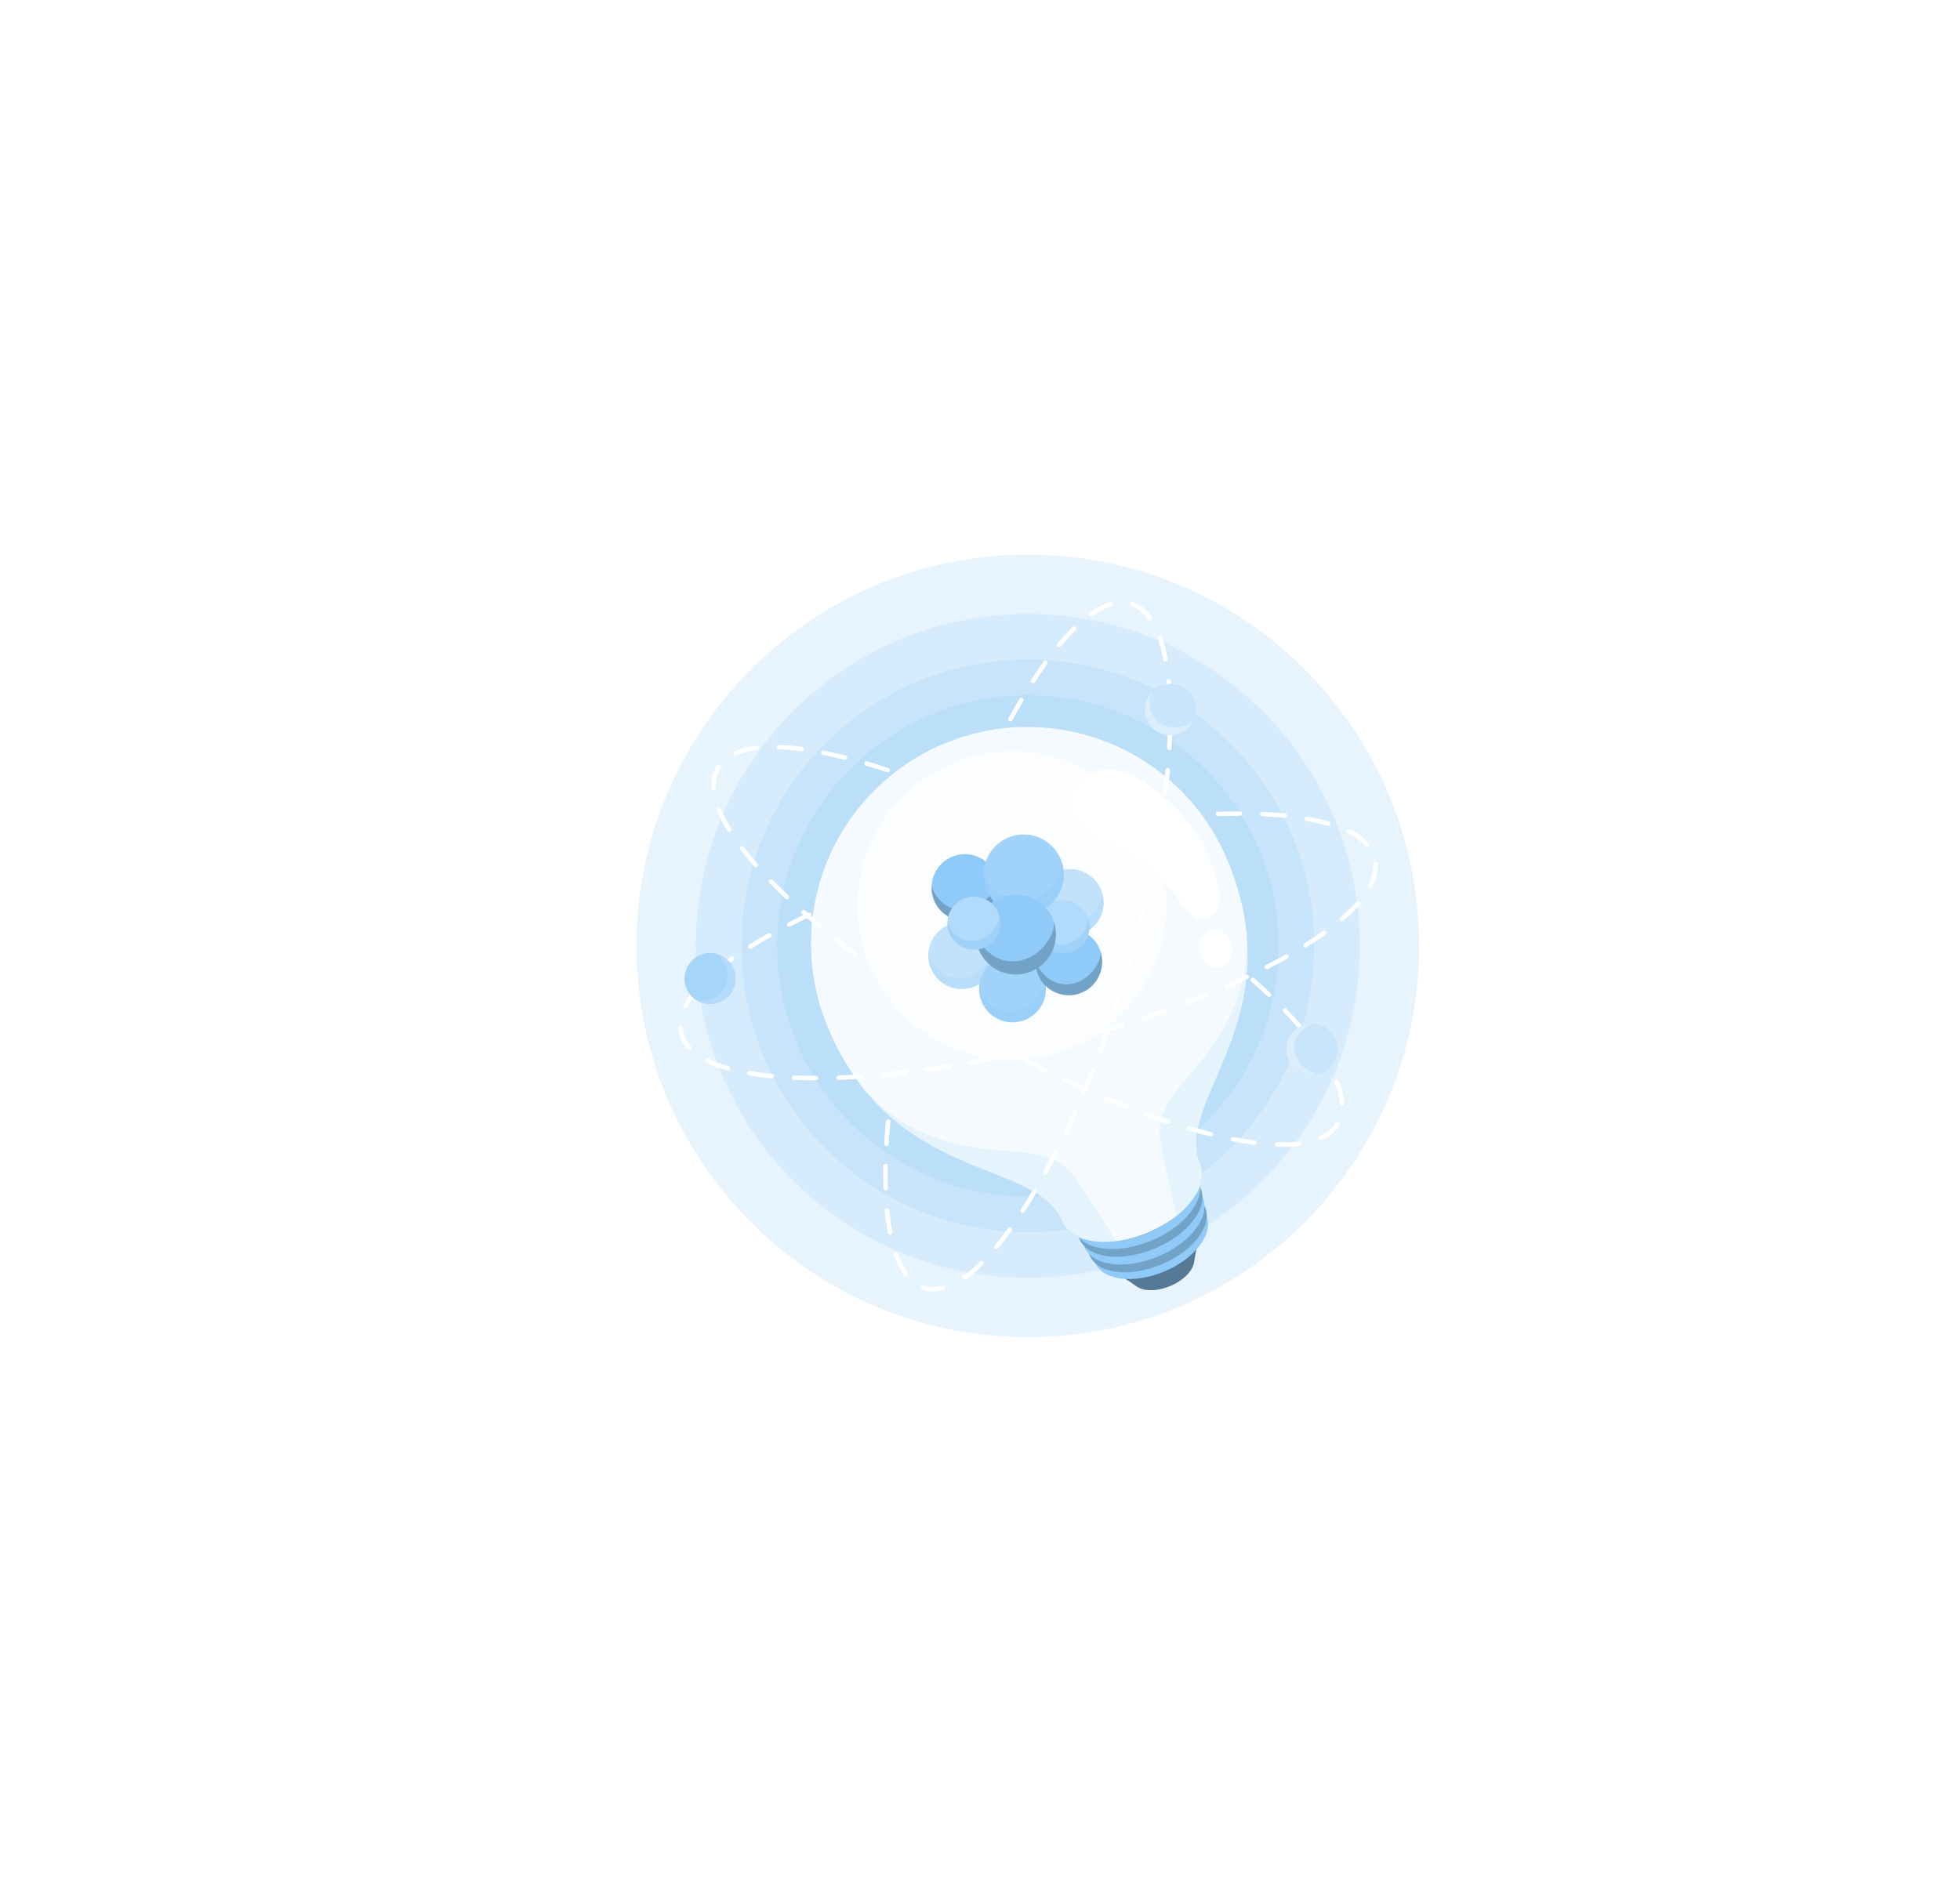 <svg fill="none" height="1080" viewBox="0 0 1127 1080" width="1127" xmlns="http://www.w3.org/2000/svg" xmlns:xlink="http://www.w3.org/1999/xlink"><filter id="a" color-interpolation-filters="sRGB" height="1182" width="1182" x="0" y="-47"><feFlood flood-opacity="0" result="BackgroundImageFix"/><feBlend in="SourceGraphic" in2="BackgroundImageFix" mode="normal" result="shape"/><feGaussianBlur result="effect1_foregroundBlur_466_718323" stdDeviation="127"/></filter><g filter="url(#a)"><circle cx="591" cy="544" fill="#fff" r="337"/></g><g fill="#90caf9"><path d="m590.995 769.034c124.279 0 225.026-100.748 225.026-225.026 0-124.279-100.747-225.027-225.026-225.027s-225.026 100.748-225.026 225.027c0 124.278 100.747 225.026 225.026 225.026z" opacity=".2"/><path d="m726 679c74.558-74.558 74.558-195.442 0-270s-195.442-74.558-270 0-74.558 195.442 0 270 195.442 74.558 270 0z" opacity=".2"/><path d="m707.439 660.439c64.307-64.308 64.307-168.57 0-232.878-64.307-64.307-168.57-64.307-232.877 0-64.308 64.308-64.308 168.57 0 232.878 64.307 64.307 168.57 64.307 232.877 0z" opacity=".2"/><path d="m692.905 645.905c56.281-56.28 56.281-147.53 0-203.81-56.28-56.281-147.529-56.281-203.81 0-56.281 56.28-56.281 147.53 0 203.81 56.281 56.281 147.53 56.281 203.81 0z" opacity=".2"/></g><path d="m654.172 737.961c-10.491-1.345-13.812-9.246-7.4-17.662s20.038-14.141 30.573-12.81c10.534 1.331 13.797 9.246 7.399 17.662s-20.081 14.141-30.572 12.81z" fill="#263238"/><path d="m687.92 718.252-3.506 1.431c-1.815-1.478-4.036-2.371-6.369-2.562-8.588-1.088-19.652 3.578-24.862 10.42-1.497 1.8-2.415 4.01-2.633 6.341l-3.507 1.431 6.698 4.694c1.644 1.038 3.506 1.679 5.439 1.875 8.588 1.088 19.666-3.578 24.876-10.419 1.214-1.518 2.062-3.296 2.476-5.196z" fill="#90caf9"/><path d="m687.92 718.252-3.506 1.431c-1.815-1.478-4.036-2.371-6.369-2.562-8.588-1.088-19.652 3.578-24.862 10.42-1.497 1.8-2.415 4.01-2.633 6.341l-3.507 1.431 6.698 4.694c1.644 1.038 3.506 1.679 5.439 1.875 8.588 1.088 19.666-3.578 24.876-10.419 1.214-1.518 2.062-3.296 2.476-5.196z" fill="#000" opacity=".4"/><path d="m669.363 731.336c17.677-7.352 28.568-21.583 24.325-31.787-4.243-10.203-22.014-12.516-39.691-5.164-17.678 7.351-28.569 21.582-24.326 31.786 4.244 10.204 22.014 12.516 39.692 5.165z" fill="#90caf9"/><path d="m667.686 727.298c18.335-7.624 29.63-22.384 25.229-32.968-4.401-10.583-22.832-12.981-41.166-5.357-18.335 7.624-29.63 22.385-25.229 32.968s22.832 12.982 41.166 5.357z" fill="#90caf9"/><path d="m667.686 727.298c18.335-7.624 29.63-22.384 25.229-32.968-4.401-10.583-22.832-12.981-41.166-5.357-18.335 7.624-29.63 22.385-25.229 32.968s22.832 12.982 41.166 5.357z" fill="#000" opacity=".2"/><path d="m665.775 722.715c18.801-7.819 30.384-22.956 25.871-33.809s-23.414-13.313-42.216-5.495c-18.801 7.819-30.384 22.956-25.871 33.809s23.414 13.313 42.216 5.495z" fill="#90caf9"/><path d="m663.879 718.131c19.262-8.01 31.126-23.521 26.501-34.644-4.626-11.124-23.99-13.648-43.252-5.638-19.261 8.01-31.126 23.521-26.501 34.644 4.626 11.124 23.991 13.648 43.252 5.638z" fill="#90caf9"/><path d="m663.879 718.131c19.262-8.01 31.126-23.521 26.501-34.644-4.626-11.124-23.99-13.648-43.252-5.638-19.261 8.01-31.126 23.521-26.501 34.644 4.626 11.124 23.991 13.648 43.252 5.638z" fill="#000" opacity=".2"/><path d="m661.97 713.561c19.729-8.204 31.884-24.085 27.149-35.471s-24.567-13.966-44.295-5.761c-19.729 8.204-31.884 24.085-27.149 35.471s24.567 13.966 44.295 5.761z" fill="#90caf9"/><path d="m660.061 708.983c20.189-8.395 32.625-24.65 27.778-36.306-4.847-11.657-25.143-14.3-45.331-5.905-20.189 8.396-32.625 24.651-27.778 36.307s25.143 14.3 45.331 5.904z" fill="#37474f"/><path d="m543.062 427.572c-15.116 6.278-28.846 15.472-40.408 27.057s-20.728 25.334-26.975 40.462-9.452 31.339-9.433 47.706 3.263 32.57 9.546 47.684c37.986 91.33 119.655 75.157 134.97 111.969 2.433 5.868 8.745 10.119 18.363 11.45 19.222 2.505 44.37-7.958 56.135-23.344 5.897-7.7 7.328-15.186 4.895-21.04-15.315-36.827 53.744-83.329 15.744-174.616-12.668-30.52-36.939-54.759-67.476-67.385s-64.839-12.605-95.361.057z" fill="#90caf9"/><path d="m543.062 427.572c-15.116 6.278-28.846 15.472-40.408 27.057s-20.728 25.334-26.975 40.462-9.452 31.339-9.433 47.706 3.263 32.57 9.546 47.684c37.986 91.33 119.655 75.157 134.97 111.969 2.433 5.868 8.745 10.119 18.363 11.45 19.222 2.505 44.37-7.958 56.135-23.344 5.897-7.7 7.328-15.186 4.895-21.04-15.315-36.827 53.744-83.329 15.744-174.616-12.668-30.52-36.939-54.759-67.476-67.385s-64.839-12.605-95.361.057z" fill="#fff" opacity=".9"/><path d="m620.922 449.671c-1.184 1.222-2.204 2.594-3.034 4.079-3.092 5.482-2.304 12.61.93 18.006 6.255 10.448 19.852 12.881 29.656 19.007 10.759 6.655 20.252 15.165 28.039 25.133 2.319 2.977 5.826 8.03 8.803 10.334 1.898 1.499 4.287 2.237 6.7 2.07 2.414-.166 4.678-1.226 6.353-2.971 3.478-4.294 3.464-10.792 2.276-15.444-7.157-27.581-20.525-44.842-41.98-59.413-11.65-7.943-26.679-12.137-37.743-.801z" fill="#fff"/><path d="m644.641 583.628c34.706-34.705 34.706-90.973 0-125.678-34.705-34.706-90.973-34.706-125.679 0-34.705 34.705-34.705 90.973 0 125.678 34.706 34.706 90.974 34.706 125.679 0z" fill="#fff" opacity=".6"/><path d="m689.781 545.338c.171 1.93.749 3.802 1.696 5.492.948 1.69 2.243 3.16 3.8 4.312 1.72 1.203 3.845 1.679 5.913 1.326 2.069-.354 3.915-1.509 5.137-3.215 1.226-1.767 1.989-3.812 2.222-5.949.232-2.138-.074-4.3-.891-6.288-1.818-4.194-6.426-7.557-11.293-6.083-4.537 1.388-6.87 6.455-6.584 10.405z" fill="#fff"/><path d="m622.683 683.886c-8.587-13.511-15.858-19.68-37.642-21.469s-58.683-2.863-87.309-34.909c41.25 50.352 100.333 44.155 113.072 74.899 2.433 5.868 8.745 10.119 18.363 11.45 4.147.491 8.34.467 12.481-.071-5.425-8.588-13.655-21.498-18.965-29.9z" fill="#90caf9" opacity=".15"/><path d="m668.699 664.722c-3.507-15.63-2.777-25.119 11.35-41.794 14.126-16.674 39.374-43.568 36.812-86.521 6.627 64.766-39.446 102.28-26.65 133.11 2.433 5.853 1.002 13.339-4.895 21.039-2.573 3.289-5.545 6.246-8.846 8.803-2.261-9.962-5.582-24.862-7.771-34.637z" fill="#90caf9" opacity=".15"/><path d="m572.814 517.173c3.701-9.933-1.35-20.986-11.283-24.688-9.932-3.702-20.986 1.349-24.687 11.282-3.702 9.933 1.349 20.986 11.282 24.688s20.986-1.349 24.688-11.282z" fill="#90caf9"/><path d="m557.675 522.881c-9.775 2.476-18.764-3.692-22.027-12.881-.097 2.824.432 5.634 1.547 8.23 1.116 2.596 2.791 4.913 4.907 6.786 2.115 1.873 4.618 3.256 7.33 4.049s5.566.977 8.357.539c2.792-.438 5.452-1.487 7.79-3.073 2.339-1.586 4.298-3.668 5.738-6.099s2.325-5.151 2.592-7.963c.267-2.813-.091-5.65-1.048-8.309 1.36 5.11-4.78 16.073-15.186 18.721z" fill="#000" opacity=".2"/><path d="m567.007 536.379c2.601 2.766 4.323 6.241 4.948 9.986.625 3.744.126 7.59-1.435 11.051s-4.113 6.381-7.334 8.392c-3.22 2.01-6.965 3.02-10.76 2.902-3.794-.118-7.469-1.359-10.558-3.566-3.09-2.207-5.455-5.28-6.798-8.831-1.342-3.552-1.602-7.421-.745-11.12s2.792-7.06 5.56-9.659c3.711-3.48 8.651-5.345 13.736-5.187 5.085.159 9.899 2.328 13.386 6.032z" fill="#90caf9"/><path d="m567.007 536.379c2.601 2.766 4.323 6.241 4.948 9.986.625 3.744.126 7.59-1.435 11.051s-4.113 6.381-7.334 8.392c-3.22 2.01-6.965 3.02-10.76 2.902-3.794-.118-7.469-1.359-10.558-3.566-3.09-2.207-5.455-5.28-6.798-8.831-1.342-3.552-1.602-7.421-.745-11.12s2.792-7.06 5.56-9.659c3.711-3.48 8.651-5.345 13.736-5.187 5.085.159 9.899 2.328 13.386 6.032z" fill="#fff" opacity=".45"/><path d="m555.871 561.928c-9.775 2.49-18.764-3.679-22.027-12.882-.099 2.824.428 5.635 1.542 8.232s2.789 4.916 4.904 6.791c2.114 1.874 4.617 3.258 7.329 4.053 2.712.794 5.566.979 8.358.542s5.453-1.485 7.793-3.071c2.339-1.585 4.3-3.667 5.74-6.099 1.441-2.431 2.327-5.15 2.594-7.963.268-2.814-.09-5.651-1.047-8.31 1.36 5.095-4.795 16.059-15.186 18.707z" fill="#90caf9" opacity=".2"/><path d="m596.191 555.573c2.591 2.769 4.303 6.244 4.92 9.986.618 3.741.113 7.582-1.45 11.037-1.564 3.455-4.116 6.37-7.334 8.376s-6.958 3.014-10.749 2.896c-3.79-.118-7.461-1.356-10.548-3.558-3.088-2.201-5.454-5.269-6.8-8.814s-1.611-7.41-.763-11.106 2.773-7.058 5.53-9.662c1.838-1.735 4.001-3.091 6.365-3.988 2.363-.897 4.881-1.319 7.408-1.241 2.527.079 5.013.656 7.316 1.698 2.304 1.042 4.378 2.529 6.105 4.376z" fill="#90caf9"/><path d="m596.191 555.573c2.591 2.769 4.303 6.244 4.92 9.986.618 3.741.113 7.582-1.45 11.037-1.564 3.455-4.116 6.37-7.334 8.376s-6.958 3.014-10.749 2.896c-3.79-.118-7.461-1.356-10.548-3.558-3.088-2.201-5.454-5.269-6.8-8.814s-1.611-7.41-.763-11.106 2.773-7.058 5.53-9.662c1.838-1.735 4.001-3.091 6.365-3.988 2.363-.897 4.881-1.319 7.408-1.241 2.527.079 5.013.656 7.316 1.698 2.304 1.042 4.378 2.529 6.105 4.376z" fill="#fff" opacity=".15"/><path d="m585.057 581.121c-9.79 2.49-18.764-3.693-22.028-12.882-.098 2.825.428 5.636 1.543 8.233 1.114 2.597 2.788 4.916 4.903 6.79 2.115 1.875 4.618 3.258 7.33 4.053 2.712.794 5.566.98 8.358.543s5.453-1.486 7.792-3.071c2.34-1.585 4.3-3.668 5.741-6.099s2.327-5.151 2.594-7.964-.09-5.651-1.047-8.31c1.359 5.095-4.752 16.059-15.186 18.707z" fill="#90caf9" opacity=".4"/><path d="m628.552 540.028c2.601 2.766 4.323 6.241 4.948 9.986s.126 7.591-1.435 11.052-4.113 6.381-7.334 8.391c-3.22 2.01-6.965 3.02-10.76 2.902s-7.469-1.359-10.558-3.566c-3.09-2.206-5.455-5.28-6.798-8.831-1.342-3.551-1.602-7.421-.745-11.119.857-3.699 2.792-7.06 5.56-9.659 1.835-1.727 3.993-3.075 6.35-3.967s4.867-1.311 7.386-1.232c2.519.078 4.998.652 7.295 1.689s4.367 2.517 6.091 4.354z" fill="#90caf9"/><path d="m617.418 565.577c-9.776 2.49-18.765-3.693-22.028-12.953-.097 2.824.432 5.634 1.547 8.23 1.116 2.596 2.792 4.913 4.907 6.786s4.619 3.256 7.331 4.049c2.711.793 5.565.977 8.356.539 2.792-.438 5.452-1.487 7.79-3.073 2.339-1.586 4.298-3.668 5.738-6.099s2.326-5.151 2.593-7.963c.266-2.813-.091-5.65-1.048-8.309 1.374 5.181-4.781 16.145-15.186 18.793z" fill="#000" opacity=".2"/><path d="m629.326 505.95c2.6 2.766 4.322 6.241 4.947 9.986.626 3.745.126 7.591-1.435 11.052-1.56 3.461-4.113 6.381-7.333 8.391-3.221 2.01-6.966 3.02-10.76 2.902-3.795-.118-7.47-1.359-10.559-3.566-3.089-2.206-5.455-5.28-6.797-8.831-1.343-3.551-1.602-7.421-.745-11.12.857-3.698 2.791-7.06 5.559-9.659 3.709-3.483 8.65-5.351 13.736-5.192 5.086.158 9.901 2.33 13.387 6.037z" fill="#90caf9"/><path d="m629.326 505.95c2.6 2.766 4.322 6.241 4.947 9.986.626 3.745.126 7.591-1.435 11.052-1.56 3.461-4.113 6.381-7.333 8.391-3.221 2.01-6.966 3.02-10.76 2.902-3.795-.118-7.47-1.359-10.559-3.566-3.089-2.206-5.455-5.28-6.797-8.831-1.343-3.551-1.602-7.421-.745-11.12.857-3.698 2.791-7.06 5.559-9.659 3.709-3.483 8.65-5.351 13.736-5.192 5.086.158 9.901 2.33 13.387 6.037z" fill="#fff" opacity=".45"/><path d="m618.19 531.498c-9.776 2.491-18.765-3.693-22.028-12.953-.099 2.824.428 5.635 1.542 8.232 1.115 2.598 2.789 4.916 4.904 6.791 2.115 1.874 4.618 3.258 7.33 4.053 2.712.794 5.566.979 8.358.542s5.453-1.485 7.792-3.071c2.34-1.585 4.3-3.667 5.741-6.099 1.441-2.431 2.326-5.15 2.594-7.963.267-2.814-.09-5.651-1.048-8.31 1.36 5.167-4.794 16.13-15.185 18.778z" fill="#90caf9" opacity=".2"/><path d="m622.284 522.61c2.061 2.196 3.424 4.953 3.917 7.924.493 2.97.095 6.02-1.144 8.764-1.24 2.745-3.265 5.06-5.82 6.653-2.555 1.594-5.525 2.394-8.534 2.3-3.01-.094-5.924-1.078-8.375-2.828-2.45-1.75-4.327-4.187-5.393-7.003s-1.273-5.885-.595-8.819 2.21-5.601 4.404-7.664c2.946-2.766 6.87-4.249 10.909-4.123 4.04.126 7.864 1.851 10.631 4.796z" fill="#90caf9"/><path d="m622.284 522.61c2.061 2.196 3.424 4.953 3.917 7.924.493 2.97.095 6.02-1.144 8.764-1.24 2.745-3.265 5.06-5.82 6.653-2.555 1.594-5.525 2.394-8.534 2.3-3.01-.094-5.924-1.078-8.375-2.828-2.45-1.75-4.327-4.187-5.393-7.003s-1.273-5.885-.595-8.819 2.21-5.601 4.404-7.664c2.946-2.766 6.87-4.249 10.909-4.123 4.04.126 7.864 1.851 10.631 4.796z" fill="#fff" opacity=".3"/><path d="m613.454 542.891c-7.772 1.975-14.9-2.935-17.505-10.291-.071 2.24.353 4.468 1.242 6.525.889 2.058 2.221 3.894 3.9 5.378 1.68 1.484 3.666 2.579 5.817 3.208s4.414.776 6.629.43c2.214-.346 4.325-1.176 6.182-2.431s3.415-2.903 4.561-4.829c1.147-1.926 1.856-4.08 2.075-6.311.219-2.23-.057-4.482-.807-6.593 1.045 4.107-3.836 12.81-12.094 14.914z" fill="#90caf9" opacity=".5"/><path d="m611.677 503.074c.035-12.726-10.253-23.072-22.979-23.108-12.727-.035-23.073 10.253-23.108 22.98-.036 12.726 10.252 23.072 22.979 23.108 12.727.035 23.072-10.253 23.108-22.98z" fill="#90caf9"/><path d="m611.677 503.074c.035-12.726-10.253-23.072-22.979-23.108-12.727-.035-23.073 10.253-23.108 22.98-.036 12.726 10.252 23.072 22.979 23.108 12.727.035 23.072-10.253 23.108-22.98z" fill="#fff" opacity=".15"/><path d="m592.069 517.915c-11.737 2.991-22.529-4.423-26.45-15.544-.096 3.379.554 6.737 1.902 9.837 1.348 3.099 3.362 5.864 5.899 8.098 2.537 2.233 5.534 3.881 8.78 4.826 3.245.946 6.658 1.165 9.998.642 3.339-.522 6.523-1.773 9.325-3.664 2.801-1.891 5.152-4.376 6.886-7.278 1.733-2.901 2.807-6.149 3.144-9.512s-.07-6.76-1.193-9.948c1.575 6.198-5.811 19.365-18.291 22.543z" fill="#90caf9" opacity=".4"/><path d="m584.096 560.439c12.727 0 23.044-10.317 23.044-23.044 0-12.726-10.317-23.043-23.044-23.043-12.726 0-23.043 10.317-23.043 23.043 0 12.727 10.317 23.044 23.043 23.044z" fill="#90caf9"/><path d="m587.531 552.28c-11.75 2.991-22.528-4.423-26.464-15.544-.101 3.384.544 6.749 1.89 9.855 1.347 3.106 3.361 5.878 5.9 8.117 2.539 2.24 5.54 3.892 8.79 4.84s6.669 1.169 10.014.646c3.344-.523 6.533-1.777 9.338-3.672 2.806-1.895 5.159-4.385 6.893-7.293 1.734-2.907 2.806-6.161 3.14-9.53.333-3.369-.079-6.77-1.209-9.962 1.575 6.198-5.811 19.366-18.292 22.543z" fill="#000" opacity=".2"/><path d="m575.248 531.434c.261-8.415-6.348-15.448-14.763-15.709-8.414-.262-15.447 6.347-15.709 14.762-.261 8.414 6.348 15.448 14.763 15.709 8.414.262 15.447-6.348 15.709-14.762z" fill="#90caf9"/><path d="m575.248 531.434c.261-8.415-6.348-15.448-14.763-15.709-8.414-.262-15.447 6.347-15.709 14.762-.261 8.414 6.348 15.448 14.763 15.709 8.414.262 15.447-6.348 15.709-14.762z" fill="#fff" opacity=".3"/><path d="m562.283 540.815c-7.771 1.976-14.899-2.862-17.49-10.276-.063 2.234.367 4.455 1.259 6.505s2.225 3.878 3.903 5.355 3.66 2.566 5.807 3.19c2.146.625 4.404.769 6.612.423 2.209-.346 4.314-1.174 6.166-2.426 1.853-1.251 3.407-2.895 4.553-4.814 1.145-1.92 1.854-4.068 2.076-6.292.223-2.225-.048-4.471-.791-6.579 1.073 4.108-3.836 12.81-12.095 14.914z" fill="#90caf9" opacity=".5"/><path d="m737.66 659.627c-1.145 0-2.304 0-3.478-.072-.167-.006-.332-.044-.484-.113-.152-.07-.29-.168-.404-.291-.114-.122-.203-.265-.262-.422s-.086-.324-.081-.491c.006-.167.045-.332.114-.484s.168-.29.29-.404.266-.203.422-.262c.157-.059.324-.086.491-.081 4.199.163 8.405.01 12.581-.458.166-.02.335-.008.497.036.161.045.313.121.445.224s.243.231.326.377c.082.146.136.306.156.472.021.167.009.336-.036.497-.044.162-.12.313-.223.445-.103.133-.231.243-.377.326s-.307.136-.473.157c-3.154.372-6.328.554-9.504.544zm-16.216-1.131h-.172c-4.022-.53-8.301-1.231-12.71-2.09-.308-.089-.572-.291-.74-.565s-.227-.601-.166-.916c.061-.316.238-.597.495-.789.258-.192.578-.281.898-.249 4.294.859 8.588 1.56 12.552 2.061.319.047.609.213.812.463.203.251.305.568.285.89s-.16.625-.392.849-.54.352-.862.36zm37.886-2.577c-.246.001-.487-.07-.693-.205s-.368-.327-.466-.553c-.07-.153-.108-.318-.113-.486s.023-.336.083-.493.15-.3.266-.422.254-.22.408-.288c1.198-.525 2.352-1.147 3.449-1.861 1.029-.632 1.989-1.371 2.863-2.204 1.106-1.031 2.068-2.205 2.862-3.492.073-.175.184-.331.324-.458s.306-.222.487-.277.372-.07.559-.044c.187.027.367.095.525.198.158.104.291.241.391.402.099.161.161.342.183.53.021.188.001.379-.06.558-.06.179-.16.343-.291.479-.916 1.475-2.023 2.822-3.291 4.008-.977.946-2.052 1.786-3.207 2.505-1.199.779-2.458 1.463-3.764 2.046-.159.039-.324.049-.486.029zm-62.977-2.304c-.104.014-.21.014-.314 0-4.022-1.002-8.202-2.132-12.41-3.363-.323-.1-.595-.321-.758-.618-.163-.296-.204-.645-.115-.971.046-.162.124-.314.229-.446s.235-.241.383-.323c.148-.081.31-.132.478-.15s.337-.002.499.046c4.179 1.216 8.316 2.347 12.309 3.349.164.039.319.109.455.208.137.099.252.224.34.368.088.143.146.303.172.47.026.166.018.336-.022.5-.079.272-.245.51-.473.678-.227.168-.504.257-.787.252zm-24.589-7.156c-.133.021-.268.021-.401 0-3.964-1.303-8.044-2.72-12.137-4.208-.317-.117-.576-.353-.72-.658-.145-.305-.164-.655-.053-.974.056-.16.143-.307.257-.432.113-.126.251-.228.404-.3s.319-.112.488-.12c.169-.007.338.02.497.079 4.065 1.431 8.13 2.863 12.066 4.18.321.107.587.338.74.641.153.302.18.653.076.976-.096.245-.266.455-.487.599-.221.143-.481.214-.744.202zm-24.088-8.702c-.159.001-.315-.033-.459-.101-3.907-1.517-7.914-3.148-11.893-4.823-.156-.065-.296-.16-.415-.279-.118-.119-.212-.261-.276-.416-.064-.156-.096-.322-.096-.49.001-.168.035-.335.1-.49.064-.155.159-.296.278-.414.12-.118.261-.212.417-.276.155-.064.322-.096.49-.096.168.001.334.034.489.099 3.965 1.675 7.958 3.278 11.837 4.809.316.125.57.369.707.68.136.311.145.664.023.981-.1.239-.269.444-.486.586-.217.143-.471.218-.731.215zm124.077-1.747c-.329.001-.646-.125-.886-.351-.24-.227-.383-.536-.402-.865-.315-4.123-1.306-8.165-2.934-11.966-.062-.156-.094-.322-.092-.491.003-.168.038-.334.104-.488.067-.154.163-.294.284-.411s.263-.209.42-.27c.155-.065.321-.098.489-.098s.334.034.489.099c.154.065.294.161.412.281.117.12.209.263.27.419 1.74 4.064 2.795 8.388 3.12 12.796.01.168-.014.337-.07.496-.056.16-.143.306-.257.431-.113.125-.25.227-.402.299-.153.071-.319.112-.487.119zm-147.636-8.172c-.182 0-.361-.034-.53-.1-3.836-1.718-7.758-3.507-11.665-5.339-.307-.144-.545-.405-.66-.724-.116-.32-.1-.672.045-.979.144-.308.404-.545.724-.661.319-.115.671-.099.979.045 3.893 1.818 7.8 3.607 11.622 5.31.272.115.497.321.634.583s.179.564.118.853c-.061.29-.221.549-.452.734-.231.184-.52.282-.815.278zm-23.187-10.878c-.198 0-.394-.044-.573-.129-2.357-1.164-4.742-2.347-7.156-3.549-1.431-.73-2.863-1.432-4.294-2.248-.3-.159-.524-.431-.623-.756-.1-.325-.066-.676.093-.975.16-.3.432-.525.757-.624.324-.099.675-.065.975.094 1.432.759 2.863 1.431 4.294 2.219 2.376 1.202 4.738 2.385 7.085 3.549.152.072.287.173.399.298s.198.272.253.43c.055.159.077.327.066.494-.011.168-.056.331-.131.481-.11.226-.284.415-.5.542-.217.127-.466.188-.717.174zm161.992-4.709c-.218-.003-.432-.061-.622-.169-.19-.107-.35-.261-.465-.446-2.047-3.335-4.466-6.842-7.157-10.434-.102-.134-.176-.286-.219-.448s-.053-.331-.031-.498c.023-.166.078-.326.163-.471.084-.145.197-.271.331-.373.271-.206.613-.296.952-.251.338.046.644.224.851.495 2.777 3.65 5.253 7.156 7.342 10.634.175.291.228.639.148.969-.081.329-.288.614-.577.792-.233.151-.51.221-.787.2zm-184.721-7.085c-.216.004-.428-.051-.615-.157-3.817-2.071-7.567-4.118-11.25-6.14-.147-.082-.276-.192-.38-.324-.104-.131-.181-.282-.227-.444-.046-.161-.06-.33-.04-.497.019-.167.071-.328.153-.474.082-.147.191-.276.323-.38s.283-.182.444-.228c.162-.045.331-.059.497-.04.167.02.328.072.475.154 3.626 2.004 7.366 4.046 11.221 6.126.149.078.281.185.389.315.107.129.188.279.237.44.05.161.066.33.05.498-.017.168-.066.33-.146.479-.116.214-.291.391-.504.51s-.455.175-.699.162zm-22.371-12.466c-.226-.001-.448-.06-.644-.172-3.678-2.161-7.385-4.38-11.007-6.598-.288-.177-.495-.461-.574-.789-.079-.329-.024-.676.152-.965.177-.288.461-.495.789-.574.329-.079.676-.024.965.152 3.606 2.204 7.299 4.409 10.963 6.555.294.174.507.456.593.786s.037.681-.135.975c-.118.203-.291.369-.498.48-.207.112-.441.163-.675.15zm191.706-.888c-.182-.003-.361-.045-.526-.121s-.312-.186-.433-.322c-1.76-2.004-3.635-4.08-5.596-6.155-.988-1.059-2.004-2.132-3.049-3.206-.235-.243-.364-.569-.359-.908.005-.338.145-.66.388-.895.243-.236.569-.365.907-.36.339.006.661.145.896.388 1.059 1.074 2.076 2.147 3.092 3.221 1.961 2.104 3.864 4.193 5.653 6.226.156.188.256.417.288.659.032.243-.004.489-.106.712s-.264.412-.468.547c-.204.134-.442.209-.687.214zm-213.59-12.466c-.243-.002-.481-.072-.687-.201-3.593-2.275-7.157-4.637-10.764-6.984-.14-.094-.26-.215-.353-.355-.093-.141-.158-.298-.191-.464-.032-.165-.032-.335.001-.501.033-.165.099-.322.193-.462s.214-.26.355-.354c.14-.093.298-.158.463-.191.166-.032.336-.032.501.002.166.033.323.098.463.192 3.549 2.348 7.156 4.681 10.734 6.956.229.152.404.373.498.631.095.258.104.539.028.803-.077.263-.236.496-.454.663s-.484.26-.759.265zm195.756-5.94c-.162.002-.322-.029-.472-.091-.15-.061-.286-.152-.401-.267-2.991-2.862-6.154-5.725-9.418-8.587-.219-.235-.342-.543-.346-.864-.004-.32.112-.631.325-.871s.508-.391.827-.425.639.052.898.242c3.277 2.862 6.469 5.825 9.475 8.687.118.119.212.259.277.414.064.155.097.321.097.488 0 .168-.033.334-.097.488-.065.155-.159.296-.277.414-.121.124-.266.221-.426.285s-.332.094-.505.087zm-217.111-8.216c-.261.004-.517-.077-.73-.229-3.535-2.433-7.056-4.923-10.491-7.399-.157-.09-.292-.212-.399-.358-.106-.146-.18-.313-.218-.489s-.038-.359-.001-.535c.038-.177.112-.344.217-.49.106-.146.242-.268.398-.359.156-.09.329-.147.509-.166.179-.02.361-.001.532.055.172.055.33.146.465.266 3.406 2.462 6.927 4.938 10.434 7.371.28.194.472.492.534.827s-.012.682-.205.963c-.121.175-.284.316-.474.412-.19.095-.401.14-.614.131zm-20.782-14.985c-.285.015-.567-.066-.802-.229-3.449-2.605-6.856-5.253-10.162-7.858-.149-.099-.276-.227-.372-.378-.097-.151-.161-.319-.188-.496-.028-.177-.019-.357.027-.53s.128-.334.239-.474c.112-.14.252-.254.41-.337.159-.083.333-.132.511-.144.179-.011.357.014.526.075.168.061.321.157.45.28 3.278 2.591 6.67 5.225 10.105 7.815.219.16.382.385.465.643.082.258.081.536-.006.793-.086.257-.252.48-.473.636-.222.156-.488.238-.759.233zm-20.11-15.973c-.303.001-.597-.106-.83-.301-3.335-2.862-6.612-5.61-9.733-8.373-.256-.226-.412-.544-.433-.885-.022-.341.093-.676.319-.932.111-.126.247-.228.398-.301s.315-.115.483-.124c.167-.01.335.014.493.07.159.056.305.142.429.254 3.106 2.748 6.37 5.554 9.69 8.33.205.167.353.393.423.648.071.254.06.524-.029.772-.09.249-.254.463-.471.614-.217.15-.475.23-.739.228zm-19.165-16.947c-.329-.006-.645-.133-.887-.357-3.192-3.035-6.269-6.069-9.146-9.032-.24-.241-.375-.568-.375-.909 0-.34.135-.667.375-.909.243-.236.569-.369.909-.369.339 0 .666.133.909.369 2.862 2.935 5.911 5.955 9.088 8.96.237.244.37.57.37.909 0 .34-.133.666-.37.909-.225.249-.537.403-.873.429zm-17.819-18.406c-.182.003-.361-.034-.527-.108-.166-.075-.313-.184-.432-.321-2.977-3.392-5.725-6.742-8.201-10.019-.097-.266-.103-.556-.018-.826.085-.269.256-.504.487-.666.231-.163.509-.245.792-.234.282.011.553.114.771.294 2.433 3.178 5.153 6.484 8.087 9.833.163.184.269.412.306.655.036.243.002.491-.099.715-.102.224-.266.414-.473.547-.206.133-.447.203-.693.202zm-15.429-20.467c-.218.002-.433-.052-.624-.157-.19-.106-.35-.259-.464-.444-2.312-3.675-4.317-7.533-5.997-11.536-.129-.314-.129-.665.002-.978.13-.313.379-.561.692-.69s.665-.128.977.002c.313.13.561.379.69.692 1.633 3.872 3.576 7.606 5.811 11.164.089.143.149.302.177.468.027.166.021.335-.017.499-.039.164-.11.318-.208.454-.099.136-.223.252-.367.34-.202.122-.435.187-.672.186zm-9.017-23.688c-.329 0-.644-.126-.881-.353-.238-.226-.379-.536-.393-.864v-.157c0-.53 0-1.059 0-1.56-.083-3.981.97-7.903 3.034-11.307.19-.289.486-.49.825-.56.338-.07.69-.002.978.188.289.189.49.486.56.824.07.339.002.691-.187.979-1.817 2.989-2.736 6.437-2.648 9.933v1.431.201c.007.168-.018.337-.076.495s-.147.304-.262.428c-.114.123-.252.223-.405.293-.154.07-.32.109-.488.115zm100.189-10.591c-.132.02-.268.02-.4 0-4.137-1.432-8.23-2.648-12.181-3.808-.16-.047-.31-.125-.441-.23-.13-.105-.239-.234-.319-.381s-.131-.308-.149-.475c-.018-.166-.003-.335.044-.495.046-.161.125-.311.23-.441.104-.131.234-.239.381-.32.147-.08.308-.131.475-.149.166-.018.334-.003.495.044 3.979 1.159 8.115 2.447 12.266 3.821.16.052.309.135.437.245.128.109.233.243.309.394.076.15.121.314.133.482s-.009.337-.063.497c-.081.252-.24.472-.453.628-.213.157-.47.243-.735.245zm-24.575-7.157h-.315c-4.293-1.073-8.444-2.018-12.437-2.862-.318-.066-.599-.251-.785-.517-.187-.266-.264-.593-.217-.915.069-.316.254-.595.519-.78.266-.186.591-.265.912-.222 4.022.788 8.244 1.747 12.552 2.863.311.066.585.246.77.505.185.258.266.576.229.892-.038.315-.192.605-.432.813-.241.207-.55.318-.867.309zm-62.976-2.447c-.248-.002-.49-.075-.697-.209-.208-.134-.373-.325-.477-.55-.135-.311-.141-.664-.018-.98s.366-.571.677-.709c4.067-1.684 8.358-2.764 12.738-3.206.169-.024.341-.013.505.031.165.045.319.122.453.228.134.105.245.237.326.387s.132.315.147.485c.022.167.011.337-.034.5-.044.163-.12.316-.224.449s-.234.245-.381.327c-.147.083-.309.136-.477.155-4.128.411-8.174 1.424-12.009 3.006-.178.085-.374.129-.572.129zm37.915-2.448h-.172c-4.452-.587-8.702-.944-12.624-1.088-.18.012-.36-.013-.529-.075s-.323-.159-.452-.284c-.13-.125-.232-.276-.299-.443s-.099-.346-.093-.526.049-.357.128-.519c.078-.162.19-.305.328-.422.137-.116.297-.202.47-.252.173-.051.354-.065.533-.041 4.007.144 8.33.516 12.881 1.102.338.043.644.218.853.486.21.268.304.608.264.946-.03.328-.184.631-.433.847-.248.216-.57.328-.898.312z" fill="#fff"/><path d="m536.894 742.784c-2.249.006-4.482-.381-6.598-1.145-.319-.116-.579-.353-.722-.661-.144-.307-.159-.659-.044-.978.116-.319.354-.578.661-.722s.659-.159.978-.044c1.836.662 3.774.997 5.725.988 2.041-.016 4.07-.32 6.026-.902l.386 1.217.272 1.259c-2.172.636-4.421.968-6.684.988zm17.791-6.727c-.205.001-.408-.048-.59-.142-.182-.095-.338-.233-.455-.402-.196-.277-.274-.621-.218-.956s.243-.635.519-.833c2.785-1.986 5.425-4.167 7.901-6.527.558-.515 1.116-1.059 1.688-1.617.243-.237.571-.368.91-.364.34.004.664.143.901.385.237.243.368.571.364.91-.004.34-.143.664-.385.901l-1.718 1.66c-2.568 2.44-5.304 4.698-8.187 6.756-.214.147-.47.222-.73.215zm-33.835-2.161c-.201.003-.399-.042-.579-.132-.179-.089-.334-.221-.452-.383-2.517-3.582-4.508-7.505-5.911-11.651-.115-.321-.099-.674.046-.983.145-.308.406-.547.727-.663.159-.057.327-.081.495-.072s.333.052.485.125.287.176.399.302.198.273.252.432c1.327 3.929 3.207 7.65 5.582 11.05.101.135.173.288.214.451.041.164.049.333.023.5-.025.166-.083.326-.17.47-.088.143-.203.269-.339.368-.23.144-.501.209-.772.186zm52.184-15.573c-.242-.004-.477-.076-.68-.209-.203-.132-.364-.318-.466-.538-.101-.219-.139-.463-.108-.703.03-.24.128-.466.281-.654 2.548-3.063 5.153-6.455 7.757-10.019.209-.224.491-.366.795-.399s.61.044.862.218c.252.173.433.432.51.728s.044.61-.091.885c-2.634 3.664-5.282 7.156-7.872 10.219-.119.147-.27.266-.441.348-.171.081-.357.124-.547.124zm-61.202-8.158c-.298-.001-.587-.106-.817-.297-.229-.19-.386-.455-.442-.748-.759-3.936-1.431-8.23-1.803-12.795-.016-.168.001-.336.05-.497s.13-.31.237-.44c.107-.129.238-.237.387-.315.148-.079.31-.128.478-.144.167-.016.336.001.496.05.161.05.311.13.44.237.13.107.237.239.316.387.078.148.127.311.143.478.43 4.48 1.031 8.702 1.775 12.553.043.322-.038.65-.227.915-.188.266-.47.45-.789.516zm76.231-12.567c-.249.005-.493-.065-.702-.2-.283-.187-.481-.478-.551-.811-.07-.332-.005-.679.179-.964 2.219-3.435 4.466-7.085 6.684-10.849.085-.145.197-.272.33-.373.134-.102.286-.176.448-.219.162-.042.331-.052.498-.029.166.023.326.078.47.163.294.173.507.456.593.786s.038.68-.135.975c-2.232 3.793-4.508 7.471-6.741 10.935-.114.181-.273.329-.461.432-.187.103-.398.156-.612.154zm-78.821-12.881c-.333 0-.653-.13-.891-.363s-.375-.549-.383-.882c0-2.476-.114-5.053-.114-7.686 0-1.704 0-3.421 0-5.167.011-.338.153-.659.396-.894s.568-.366.906-.366c.168.002.335.037.49.104s.295.163.412.284c.117.122.209.265.27.422.062.157.091.324.088.493v5.124c0 2.605 0 5.167.114 7.614.006.169-.022.337-.082.494-.059.158-.15.302-.266.425-.115.122-.254.22-.408.289-.155.068-.321.105-.489.109zm91.831-9.16c-.211.004-.419-.051-.601-.158-.149-.078-.282-.185-.389-.315s-.187-.28-.235-.442c-.048-.161-.063-.331-.044-.498.018-.168.07-.33.153-.477 1.975-3.649 3.979-7.442 5.925-11.307.17-.274.436-.474.747-.562.31-.087.642-.054.93.091.288.146.51.394.624.696.113.302.11.635-.011.935-1.975 3.878-3.979 7.7-5.968 11.364-.11.204-.273.375-.472.494-.199.118-.427.18-.659.179zm-91.387-16.431h-.072c-.339-.023-.656-.178-.881-.433-.226-.254-.341-.588-.321-.927.243-4.137.572-8.445.973-12.796.036-.343.207-.659.476-.876.268-.217.612-.319.955-.283.171.016.337.066.488.147.152.081.285.191.393.325.108.133.188.286.236.451s.062.338.043.508c-.401 4.294-.73 8.588-.974 12.724-.029.325-.182.627-.427.843-.245.215-.563.329-.889.317zm103.052-6.398c-.193-.002-.384-.046-.558-.129-.304-.148-.537-.41-.649-.729-.113-.318-.096-.668.048-.974 1.789-3.779 3.592-7.686 5.338-11.608.069-.153.167-.291.289-.407.122-.115.266-.205.422-.265.157-.06.324-.088.492-.083s.333.042.486.111.292.167.407.289.205.265.265.422.088.324.083.492c-.004.167-.042.333-.111.486-1.746 3.936-3.564 7.858-5.353 11.665-.111.228-.287.419-.506.549s-.471.193-.725.181zm10.434-23.387c-.172.001-.343-.033-.501-.101-.312-.132-.559-.382-.687-.696-.129-.313-.129-.665 0-.978 1.632-3.879 3.263-7.858 4.838-11.823.124-.316.369-.57.68-.706.311-.137.663-.145.98-.024.315.131.565.379.699.692s.14.666.017.983c-1.575 3.979-3.206 7.972-4.852 11.865-.097.247-.27.456-.494.598-.224.141-.487.208-.752.19zm9.432-23.803c-.147.021-.296.021-.444 0-.318-.122-.576-.364-.718-.675-.142-.31-.157-.664-.04-.985 1.431-3.965 2.963-8.001 4.365-12.008.134-.294.373-.527.67-.653.296-.126.63-.136.934-.028s.556.326.707.611.19.616.108.928c-1.431 4.008-2.862 8.073-4.38 12.052-.106.243-.286.447-.515.583-.228.136-.493.198-.758.175zm8.588-24.145c-.204.004-.405-.041-.587-.131-.182-.091-.34-.224-.46-.388-.119-.165-.197-.356-.227-.557-.029-.202-.01-.407.057-.599 1.331-4.008 2.662-8.101 3.922-12.166.051-.162.132-.312.241-.442s.242-.237.392-.316c.151-.078.315-.126.484-.141s.339.004.5.055c.16.05.309.132.437.24.128.107.234.24.311.389.078.149.124.311.139.478.014.168-.005.336-.057.496-1.273 4.093-2.604 8.201-3.936 12.208-.076.294-.256.551-.505.724s-.552.252-.854.221zm7.643-24.432c-.118.02-.24.02-.358 0-.325-.097-.6-.318-.763-.615-.164-.298-.203-.648-.11-.974 1.202-4.094 2.376-8.23 3.492-12.281.043-.163.119-.316.221-.45.103-.134.231-.246.378-.33.146-.084.308-.138.476-.158.167-.021.337-.009.5.037.325.093.6.311.766.605.166.295.209.643.121.969-1.116 4.079-2.29 8.216-3.492 12.323-.094.282-.281.523-.532.682-.25.159-.548.226-.842.192zm6.756-24.676h-.315c-.163-.04-.316-.112-.45-.211-.134-.1-.247-.226-.332-.37-.086-.143-.141-.303-.164-.469-.023-.165-.013-.334.03-.496.429-1.688.844-3.363 1.259-5.052.616-2.462 1.202-4.924 1.789-7.357.039-.163.109-.318.207-.454.099-.136.223-.252.365-.34.143-.089.302-.148.468-.175s.335-.021.499.017c.163.039.318.109.454.207.136.099.252.223.34.366.089.142.148.301.175.467s.021.336-.017.499c-.587 2.448-1.174 4.909-1.789 7.385-.415 1.689-.845 3.378-1.274 5.067-.086.292-.273.545-.527.712-.254.168-.559.24-.862.204zm5.882-24.904h-.272c-.331-.075-.62-.279-.802-.565-.182-.287-.244-.635-.171-.967.902-4.208 1.775-8.416 2.576-12.509.032-.164.096-.321.189-.461.092-.139.211-.26.35-.353.139-.094.295-.159.459-.193.164-.033.333-.034.498-.002.164.032.321.096.461.188.139.093.26.212.353.351.094.139.159.295.193.459.033.164.034.333.002.498-.802 4.122-1.675 8.344-2.576 12.566-.072.308-.255.579-.513.762-.259.182-.576.262-.89.226zm4.895-25.133h-.215c-.324-.06-.613-.242-.807-.508-.195-.266-.279-.597-.237-.924.73-4.208 1.431-8.459 2.032-12.595.05-.332.227-.632.495-.835.267-.203.603-.294.936-.253.328.057.622.236.822.502.199.267.289.599.252.93-.616 4.165-1.303 8.43-2.033 12.666-.065.311-.243.587-.499.774-.257.188-.573.274-.889.243zm3.621-25.305h-.157c-.337-.043-.644-.218-.853-.486s-.304-.608-.264-.946c.53-4.294.988-8.587 1.432-12.695.046-.328.218-.626.478-.831s.589-.302.919-.27c.33.031.635.188.852.438.217.251.329.575.313.906-.387 4.151-.859 8.445-1.432 12.767-.038.312-.192.599-.429.806-.238.206-.544.316-.859.311zm2.348-25.492h-.086c-.168-.009-.332-.051-.483-.123-.151-.073-.286-.175-.398-.3-.111-.125-.197-.271-.253-.429-.055-.158-.078-.326-.069-.493.258-4.38.43-8.588.501-12.738 0-.17.034-.337.1-.493.066-.155.163-.296.284-.414.122-.117.266-.209.424-.27.157-.06.326-.089.495-.083.168.002.335.037.49.104.154.066.294.163.412.284.117.121.209.265.27.421.061.157.091.325.087.493-.071 4.123-.243 8.445-.501 12.882-.032.315-.18.607-.415.819-.236.211-.542.328-.858.326zm-91.388-16.445c-.214-.006-.425-.06-.615-.158-.296-.163-.516-.436-.613-.76-.096-.324-.061-.673.097-.971 2.104-3.865 4.294-7.615 6.341-11.179.085-.144.197-.271.33-.372.134-.102.286-.176.448-.218.162-.043.331-.053.497-.03.166.022.326.078.471.162.145.085.272.197.373.331.101.133.175.285.218.448.042.162.053.331.03.497s-.078.326-.163.47c-2.089 3.55-4.208 7.286-6.297 11.107-.109.201-.271.368-.467.484-.197.116-.422.176-.65.175zm91.831-9.146c-.333 0-.652-.13-.89-.363-.239-.233-.376-.549-.384-.882-.143-4.437-.4-8.717-.787-12.681-.017-.168 0-.337.048-.498s.128-.311.234-.441c.107-.13.238-.238.386-.318.148-.079.31-.129.477-.146.168-.017.337-.001.498.048.161.048.31.128.441.234.13.106.238.237.318.385.079.148.129.311.146.478.386 4.036.658 8.359.801 12.882.004.338-.123.664-.356.91-.232.246-.551.391-.889.406zm-78.792-12.882c-.243-.002-.481-.071-.687-.2-.143-.09-.266-.208-.364-.346-.097-.139-.165-.295-.201-.46-.036-.166-.039-.336-.008-.502.031-.167.094-.325.187-.467 2.419-3.735 4.852-7.314 7.242-10.634.201-.273.5-.457.834-.513s.676.02.955.212c.274.201.457.501.511.836s-.027.678-.225.953c-2.361 3.292-4.78 6.828-7.156 10.535-.123.177-.288.32-.481.418-.192.097-.406.145-.621.14zm76.216-12.538c-.297 0-.584-.103-.813-.291-.23-.187-.387-.449-.447-.739-.764-4.134-1.836-8.206-3.206-12.18-.056-.158-.081-.326-.073-.493.008-.168.049-.332.121-.484.072-.151.173-.287.297-.4.125-.112.27-.199.428-.255.321-.115.674-.098.983.046.308.145.547.407.663.727 1.408 4.097 2.513 8.293 3.306 12.552.043.323-.038.65-.226.916-.189.265-.471.45-.79.516zm-61.187-8.187c-.298.004-.587-.097-.816-.286-.26-.217-.425-.529-.457-.866-.032-.338.07-.675.285-.937 2.934-3.535 5.868-6.756 8.717-9.561.248-.236.58-.362.922-.353.343.009.667.154.902.403.236.249.363.581.353.923-.009.342-.154.666-.403.902-2.776 2.734-5.725 5.897-8.587 9.36-.122.124-.266.222-.426.288-.16.067-.332.1-.505.099zm52.17-15.586c-.202-.001-.4-.049-.579-.141s-.334-.225-.452-.389c-.86-1.175-1.817-2.277-2.862-3.292-1.841-1.795-4.034-3.188-6.441-4.093-.158-.058-.303-.145-.427-.259-.124-.113-.224-.25-.295-.402s-.112-.317-.119-.485c-.008-.167.018-.335.075-.493.058-.158.145-.303.259-.427.113-.124.25-.224.402-.295s.317-.112.485-.119c.168-.008.335.018.493.075 2.753 1.028 5.26 2.622 7.357 4.681 1.154 1.113 2.203 2.33 3.134 3.635.103.134.177.288.219.451.041.164.05.334.024.501-.025.167-.084.327-.172.471-.089.144-.205.268-.343.366-.225.147-.489.221-.758.215zm-33.807-2.161c-.272.003-.539-.081-.76-.24-.221-.16-.385-.385-.469-.645-.083-.259-.081-.539.006-.797.088-.258.255-.481.479-.637 3.576-2.614 7.562-4.616 11.793-5.926.325-.098.676-.064.975.096.299.159.523.431.621.756.099.325.065.675-.095.974-.16.3-.432.523-.756.622-3.94 1.235-7.649 3.112-10.978 5.553-.237.171-.524.257-.816.244z" fill="#fff"/><path d="m469.279 621.326c-4.465 0-8.759-.086-12.881-.258-.317-.045-.607-.206-.811-.453-.205-.246-.31-.56-.296-.88s.147-.623.373-.851c.226-.227.528-.362.848-.378 4.065.172 8.33.272 12.696.272.34 0 .667.133.911.371.243.238.384.562.391.903.004.331-.123.651-.353.89-.231.238-.546.376-.878.384zm12.796-.229c-.316-.034-.609-.183-.822-.42-.213-.236-.331-.543-.331-.861 0-.319.118-.625.331-.862s.506-.386.822-.419c4.136-.144 8.416-.373 12.753-.659.174-.02.35-.004.517.047.167.05.323.134.457.247.134.112.243.251.322.407s.125.327.135.501c.012.168-.01.336-.063.495-.054.159-.138.306-.248.432-.111.126-.245.23-.395.304-.151.074-.314.118-.482.129-4.365.286-8.673.515-12.881.659zm-38.301-.902h-.129c-4.494-.43-8.802-1.002-12.781-1.689-.334-.057-.632-.244-.828-.521-.196-.276-.274-.619-.217-.953s.244-.632.521-.828c.276-.196.619-.274.953-.217 3.922.673 8.173 1.231 12.595 1.66.171.016.337.066.488.147.152.081.285.192.393.325s.188.287.236.452c.048.164.063.337.043.507-.045.308-.197.589-.431.794-.233.205-.533.319-.843.323zm63.935-.773c-.32-.014-.624-.147-.852-.373s-.363-.529-.379-.849c-.017-.321.088-.636.292-.884s.493-.41.811-.456c4.193-.386 8.458-.844 12.709-1.345.169-.02.339-.007.502.039s.316.124.449.229c.132.105.243.235.326.383s.135.311.155.479c.022.168.01.338-.034.501-.045.163-.121.315-.225.449-.104.133-.233.244-.38.327-.148.083-.31.135-.478.155-4.294.501-8.588.959-12.767 1.345zm25.434-2.991c-.167.012-.335-.009-.494-.062-.16-.052-.307-.136-.434-.246-.127-.109-.231-.243-.306-.393s-.12-.313-.133-.48c-.012-.168.009-.336.062-.495.052-.159.136-.306.246-.433.109-.127.243-.231.393-.307.15-.075.313-.12.48-.132 4.137-.587 8.387-1.217 12.638-1.904.334-.055.677.025.952.222.275.198.46.496.515.83s-.024.677-.222.952c-.197.275-.496.46-.83.515-4.293.687-8.587 1.331-12.695 1.918zm-114.502-.716h-.344c-4.189-1.164-8.266-2.701-12.18-4.594-.151-.075-.285-.178-.395-.304-.111-.126-.195-.273-.249-.432-.054-.158-.076-.326-.065-.494.011-.167.055-.33.129-.481.074-.15.178-.284.304-.395s.273-.195.431-.249c.159-.054.327-.076.494-.065.168.011.331.055.482.129 3.778 1.819 7.711 3.299 11.75 4.423.302.08.564.268.736.528s.243.575.199.884c-.044.308-.2.59-.438.792-.239.201-.542.309-.854.301zm139.836-3.364c-.325.012-.643-.102-.887-.318-.244-.215-.396-.516-.425-.84-.03-.324.066-.647.268-.903.201-.256.493-.425.815-.472 3.807-.701 7.715-1.431 11.608-2.218l.944-.186c.332-.069.678-.002.961.184.283.187.481.478.549.81.069.332.002.678-.184.961-.187.283-.478.481-.81.549l-.945.201c-3.922.773-7.844 1.517-11.665 2.218zm25.133-4.937c-.33.023-.656-.084-.909-.297s-.414-.516-.447-.845c-.034-.33.062-.659.267-.919.205-.259.504-.429.832-.473 4.293-.873 8.459-1.789 12.466-2.748.332-.077.681-.02.971.16s.497.467.575.799c.038.164.043.333.016.499-.028.165-.088.324-.177.466-.089.143-.206.266-.343.363-.136.097-.291.166-.455.204-4.022.958-8.244 1.889-12.538 2.762zm-187.355-3.665c-.179 0-.357-.037-.522-.108s-.314-.176-.437-.307l-.157-.186c-3.047-3.335-4.878-7.602-5.196-12.108.008-.323.137-.631.361-.863.223-.232.526-.372.848-.392.322-.019.64.082.89.285.251.203.416.493.463.812.27 3.956 1.881 7.703 4.566 10.62l.129.143c.225.252.342.582.326.92-.016.337-.164.655-.412.884-.239.204-.545.311-.859.3zm212.116-2.247c-.305-.008-.597-.124-.825-.328-.227-.204-.375-.483-.416-.785-.041-.303.026-.611.191-.868.164-.257.415-.448.707-.538 1.431-.372 2.777-.773 4.136-1.173 2.777-.73 5.496-1.432 8.216-2.205.326-.089.675-.045.969.123s.509.446.598.772.045.675-.123.969c-.167.294-.445.509-.771.598-2.72.759-5.454 1.432-8.202 2.219l-4.15 1.173c-.108.03-.218.044-.33.043zm24.661-6.898c-.306-.006-.601-.12-.831-.323-.229-.203-.379-.481-.423-.784-.043-.304.024-.613.188-.872.164-.258.416-.45.709-.541 4.093-1.202 8.201-2.461 12.223-3.735.314-.07.644-.02.923.141s.488.421.585.728c.097.308.076.64-.061.932-.136.293-.377.523-.674.646-4.037 1.274-8.159 2.534-12.281 3.75-.106.032-.218.047-.329.043zm24.418-7.715c-.266-.002-.526-.087-.741-.243-.216-.157-.377-.377-.461-.63-.063-.162-.093-.336-.088-.51.006-.174.047-.345.12-.503.074-.158.179-.299.308-.415.13-.117.282-.205.447-.261 4.036-1.36 8.101-2.762 12.066-4.194.158-.059.327-.085.497-.078.169.007.335.047.488.119s.291.174.404.3c.114.125.201.272.257.432.111.319.092.669-.053.974s-.403.541-.72.658c-3.993 1.431-8.073 2.862-12.123 4.222-.118.056-.243.095-.372.115zm-263.356-6.942c-.2 0-.396-.049-.572-.143-.152-.074-.286-.178-.396-.305-.111-.128-.194-.276-.246-.436s-.072-.329-.057-.497c.014-.167.062-.331.14-.479 2.043-3.871 4.573-7.465 7.529-10.692.111-.127.245-.23.396-.304.15-.074.314-.118.482-.129.167-.01.335.012.494.067s.306.14.431.251c.254.228.408.548.427.888.018.341-.099.676-.326.93-2.807 3.065-5.211 6.475-7.157 10.148-.106.202-.264.372-.458.492-.194.121-.416.188-.644.195zm287.445-1.732c-.295-.009-.577-.118-.8-.309-.224-.192-.375-.454-.428-.744-.054-.289-.007-.588.133-.847.141-.259.365-.462.637-.576 4.007-1.546 8.015-3.12 11.879-4.709.155-.064.321-.096.489-.096s.334.034.489.098c.155.065.295.159.414.278.118.118.212.259.276.414.064.156.096.322.096.489 0 .168-.034.334-.098.489s-.159.295-.278.414c-.118.118-.259.212-.414.276-3.894 1.603-7.901 3.192-11.937 4.737-.134.048-.274.072-.415.072zm23.702-9.732c-.248-.002-.49-.075-.697-.209-.208-.134-.374-.325-.477-.55-.069-.154-.106-.32-.11-.489-.004-.168.025-.336.086-.493.062-.157.153-.3.271-.422.117-.121.257-.218.411-.285 3.951-1.746 7.872-3.535 11.622-5.31.153-.071.318-.112.486-.12s.335.018.494.075c.158.057.303.145.427.258.125.114.225.25.297.403.071.152.112.317.12.485.007.168-.018.335-.075.494-.057.158-.145.303-.259.427-.113.125-.25.225-.402.297-3.764 1.789-7.7 3.578-11.679 5.324-.15.062-.31.096-.472.1zm-294.558-7.872c-.262-.003-.516-.085-.73-.236-.213-.151-.376-.363-.466-.609-.09-.245-.103-.512-.038-.765s.206-.481.404-.652c3.034-2.605 6.469-5.267 10.19-7.929.134-.125.293-.219.467-.276.173-.058.357-.077.539-.057s.357.079.514.172c.157.094.292.221.396.371s.174.322.206.502c.031.18.024.364-.022.541s-.129.342-.245.484c-.115.142-.26.257-.423.338-3.665 2.619-7.028 5.239-10.019 7.801-.218.185-.489.295-.773.315zm317.744-3.135c-.233.002-.463-.062-.662-.183-.2-.121-.362-.296-.468-.504-.157-.302-.187-.654-.085-.978s.328-.595.629-.754c3.893-1.989 7.671-4.022 11.25-6.04.296-.165.645-.206.971-.113s.602.311.768.607c.165.296.205.646.113.972-.093.326-.311.602-.607.767-3.593 2.032-7.4 4.079-11.322 6.097-.188.086-.393.13-.601.129zm-296.991-11.794c-.278.002-.55-.087-.773-.254s-.385-.403-.462-.671c-.076-.268-.062-.553.039-.813.102-.259.286-.478.524-.623 3.478-2.176 7.156-4.394 11.063-6.556.147-.083.308-.137.476-.158.167-.021.337-.008.499.037.163.045.314.122.447.227.132.104.243.234.325.381.165.296.206.646.115.973s-.307.605-.602.773c-3.836 2.147-7.514 4.294-10.964 6.498-.208.123-.445.187-.687.186zm319.277-.744c-.28.005-.554-.082-.78-.247-.225-.166-.39-.402-.468-.671s-.066-.556.036-.817c.101-.261.285-.481.525-.627 3.749-2.361 7.313-4.737 10.577-7.084.136-.099.292-.17.456-.209.164-.038.335-.043.501-.015.167.028.326.088.469.178.142.09.266.208.363.346.098.136.169.29.207.453s.044.332.016.498c-.028.165-.089.323-.179.465-.09.141-.207.263-.345.359-3.306 2.376-6.899 4.795-10.706 7.156-.205.114-.438.168-.672.158zm-296.92-11.894c-.291.007-.575-.086-.805-.263-.231-.177-.394-.428-.462-.71-.069-.283-.039-.58.085-.843s.334-.476.595-.603c3.693-1.903 7.572-3.807 11.45-5.725.308-.144.661-.161.981-.049.321.112.586.346.737.65.072.152.114.317.122.485.008.169-.017.337-.074.495-.058.159-.146.304-.26.428-.113.124-.251.225-.404.295-3.936 1.875-7.786 3.765-11.45 5.654-.158.095-.333.158-.515.186zm317.745-3.163c-.184 0-.366-.041-.532-.12-.166-.08-.312-.195-.427-.338-.111-.127-.195-.274-.249-.433-.053-.16-.074-.328-.062-.496.012-.167.057-.331.132-.481.076-.15.18-.284.308-.394 1.288-1.087 2.504-2.189 3.649-3.263 1.976-1.86 3.793-3.721 5.396-5.539.106-.145.241-.265.397-.355.155-.089.328-.145.506-.164s.358-.001.529.054.328.144.463.264c.134.119.241.264.316.427.074.164.114.34.116.52.002.179-.033.357-.103.522-.071.165-.175.313-.306.435-1.66 1.861-3.521 3.779-5.553 5.725-1.174 1.103-2.433 2.233-3.736 3.35-.258.232-.597.355-.945.343zm16.474-19.408c-.198 0-.394-.044-.573-.129-.302-.154-.531-.42-.639-.741-.107-.322-.083-.673.067-.977.583-1.183 1.09-2.402 1.517-3.649.798-2.219 1.219-4.556 1.245-6.914 0-.372 0-.744 0-1.116.005-.323.131-.633.354-.868.222-.234.525-.377.848-.398.323-.022.642.079.894.281.252.203.418.493.466.813v1.288c-.044 2.643-.528 5.26-1.431 7.744-.458 1.352-1.008 2.672-1.646 3.95-.109.224-.281.411-.494.538-.214.127-.46.189-.708.178zm-2.076-23.473c-.18-.001-.359-.04-.524-.114s-.313-.181-.435-.316c-2.794-3.017-6.142-5.471-9.861-7.228-.304-.152-.535-.418-.642-.74s-.082-.674.069-.977c.152-.304.419-.535.741-.642.322-.108.673-.083.977.069 4.016 1.907 7.631 4.565 10.649 7.829.219.258.329.591.305.928-.024.338-.18.652-.434.876-.233.205-.534.317-.845.315zm-22.199-12.066c-.119.014-.239.014-.358 0-4.062-1.153-8.186-2.08-12.352-2.777-.319-.075-.598-.27-.779-.544-.181-.275-.25-.608-.194-.932.057-.323.235-.613.499-.81.263-.196.592-.285.918-.247 4.256.728 8.47 1.684 12.624 2.862.293.091.544.282.708.541.165.259.231.568.188.872-.043.303-.193.581-.423.784s-.524.317-.831.323zm-25.119-4.552h-.129c-4.022-.4-8.301-.701-12.695-.887-.169-.005-.334-.044-.488-.114-.153-.071-.291-.17-.406-.294-.114-.124-.203-.269-.261-.428-.058-.158-.084-.327-.076-.495.022-.337.172-.652.42-.881s.574-.354.911-.35c4.451.2 8.774.501 12.882.902.337.017.655.167.882.418.226.251.344.582.327.92s-.168.655-.419.882-.581.345-.919.327zm-38.372-.93c-.317-.033-.61-.183-.823-.419-.212-.237-.33-.544-.33-.862s.118-.625.33-.861c.213-.237.506-.386.823-.42 4.293-.157 8.587-.229 12.652-.229h.2c.317.034.61.183.822.42.213.236.331.543.331.861s-.118.625-.331.862c-.212.236-.505.386-.822.419h-.243c-4.05 0-8.273 0-12.552.229z" fill="#fff"/><path d="m405.272 548.416c2.844-.6 5.803-.343 8.501.739 2.699 1.082 5.016 2.939 6.658 5.337 1.643 2.399 2.538 5.231 2.571 8.138.034 2.906-.795 5.758-2.382 8.194-1.587 2.435-3.861 4.346-6.534 5.489-2.673 1.144-5.624 1.469-8.482.935s-5.493-1.903-7.572-3.935c-2.08-2.032-3.51-4.634-4.11-7.479-.802-3.814-.056-7.791 2.072-11.057 2.128-3.265 5.464-5.553 9.278-6.361z" fill="#90caf9"/><path d="m405.272 548.416c2.844-.6 5.803-.343 8.501.739 2.699 1.082 5.016 2.939 6.658 5.337 1.643 2.399 2.538 5.231 2.571 8.138.034 2.906-.795 5.758-2.382 8.194-1.587 2.435-3.861 4.346-6.534 5.489-2.673 1.144-5.624 1.469-8.482.935s-5.493-1.903-7.572-3.935c-2.08-2.032-3.51-4.634-4.11-7.479-.802-3.814-.056-7.791 2.072-11.057 2.128-3.265 5.464-5.553 9.278-6.361z" fill="#fff" opacity=".2"/><path d="m417.552 565.863c-2.261 7.4-9.876 10.821-17.175 9.275 1.811 1.173 3.858 1.932 5.995 2.225 2.138.292 4.314.111 6.373-.532 2.06-.643 3.952-1.731 5.544-3.188 1.592-1.456 2.843-3.245 3.666-5.239.822-1.995 1.196-4.146 1.093-6.301-.102-2.155-.677-4.261-1.685-6.169-1.007-1.908-2.422-3.57-4.145-4.869-1.722-1.3-3.709-2.204-5.82-2.649 3.836 1.202 8.559 9.59 6.154 17.447z" fill="#fff" opacity=".15"/><path d="m686.46 413.704c3.106-7.5-.455-16.099-7.955-19.205-7.501-3.107-16.099.455-19.206 7.955s.455 16.099 7.955 19.205c7.5 3.107 16.099-.455 19.206-7.955z" fill="#90caf9"/><path d="m686.46 413.704c3.106-7.5-.455-16.099-7.955-19.205-7.501-3.107-16.099.455-19.206 7.955s.455 16.099 7.955 19.205c7.5 3.107 16.099-.455 19.206-7.955z" fill="#fff" opacity=".5"/><path d="m667.97 416.494c-6.77-3.735-8.587-11.894-5.51-18.778-1.523 1.53-2.69 3.376-3.418 5.408s-1 4.2-.797 6.348c.204 2.149.879 4.227 1.976 6.086 1.097 1.858 2.591 3.453 4.374 4.669 1.783 1.217 3.812 2.026 5.943 2.369 2.131.344 4.311.214 6.387-.38 2.075-.594 3.994-1.638 5.62-3.057s2.92-3.179 3.789-5.155c-1.99 3.578-11.178 6.469-18.364 2.49z" fill="#fff" opacity=".35"/><path d="m764.08 614.384c-2.144 1.963-4.823 3.246-7.696 3.687-2.874.441-5.814.02-8.448-1.21s-4.845-3.213-6.352-5.699-2.243-5.363-2.115-8.268c.128-2.904 1.115-5.705 2.835-8.049s4.097-4.125 6.829-5.118 5.698-1.154 8.521-.461c2.824.692 5.379 2.206 7.342 4.35 1.304 1.424 2.314 3.09 2.973 4.905.66 1.814.955 3.74.87 5.669-.085 1.928-.549 3.821-1.365 5.57-.817 1.749-1.97 3.321-3.394 4.624z" fill="#90caf9"/><path d="m764.08 614.384c-2.144 1.963-4.823 3.246-7.696 3.687-2.874.441-5.814.02-8.448-1.21s-4.845-3.213-6.352-5.699-2.243-5.363-2.115-8.268c.128-2.904 1.115-5.705 2.835-8.049s4.097-4.125 6.829-5.118 5.698-1.154 8.521-.461c2.824.692 5.379 2.206 7.342 4.35 1.304 1.424 2.314 3.09 2.973 4.905.66 1.814.955 3.74.87 5.669-.085 1.928-.549 3.821-1.365 5.57-.817 1.749-1.97 3.321-3.394 4.624z" fill="#fff" opacity=".5"/><path d="m744.629 605.582c-1.818-7.515 3.005-14.313 10.133-16.746-2.153-.085-4.298.305-6.284 1.142-1.986.836-3.763 2.099-5.207 3.699-1.443 1.6-2.517 3.498-3.145 5.559-.629 2.061-.797 4.235-.492 6.368s1.076 4.173 2.257 5.976c1.181 1.802 2.743 3.323 4.577 4.454s3.895 1.846 6.035 2.092c2.141.247 4.31.02 6.353-.665-3.965.931-12.309-3.893-14.227-11.879z" fill="#fff" opacity=".35"/></svg>